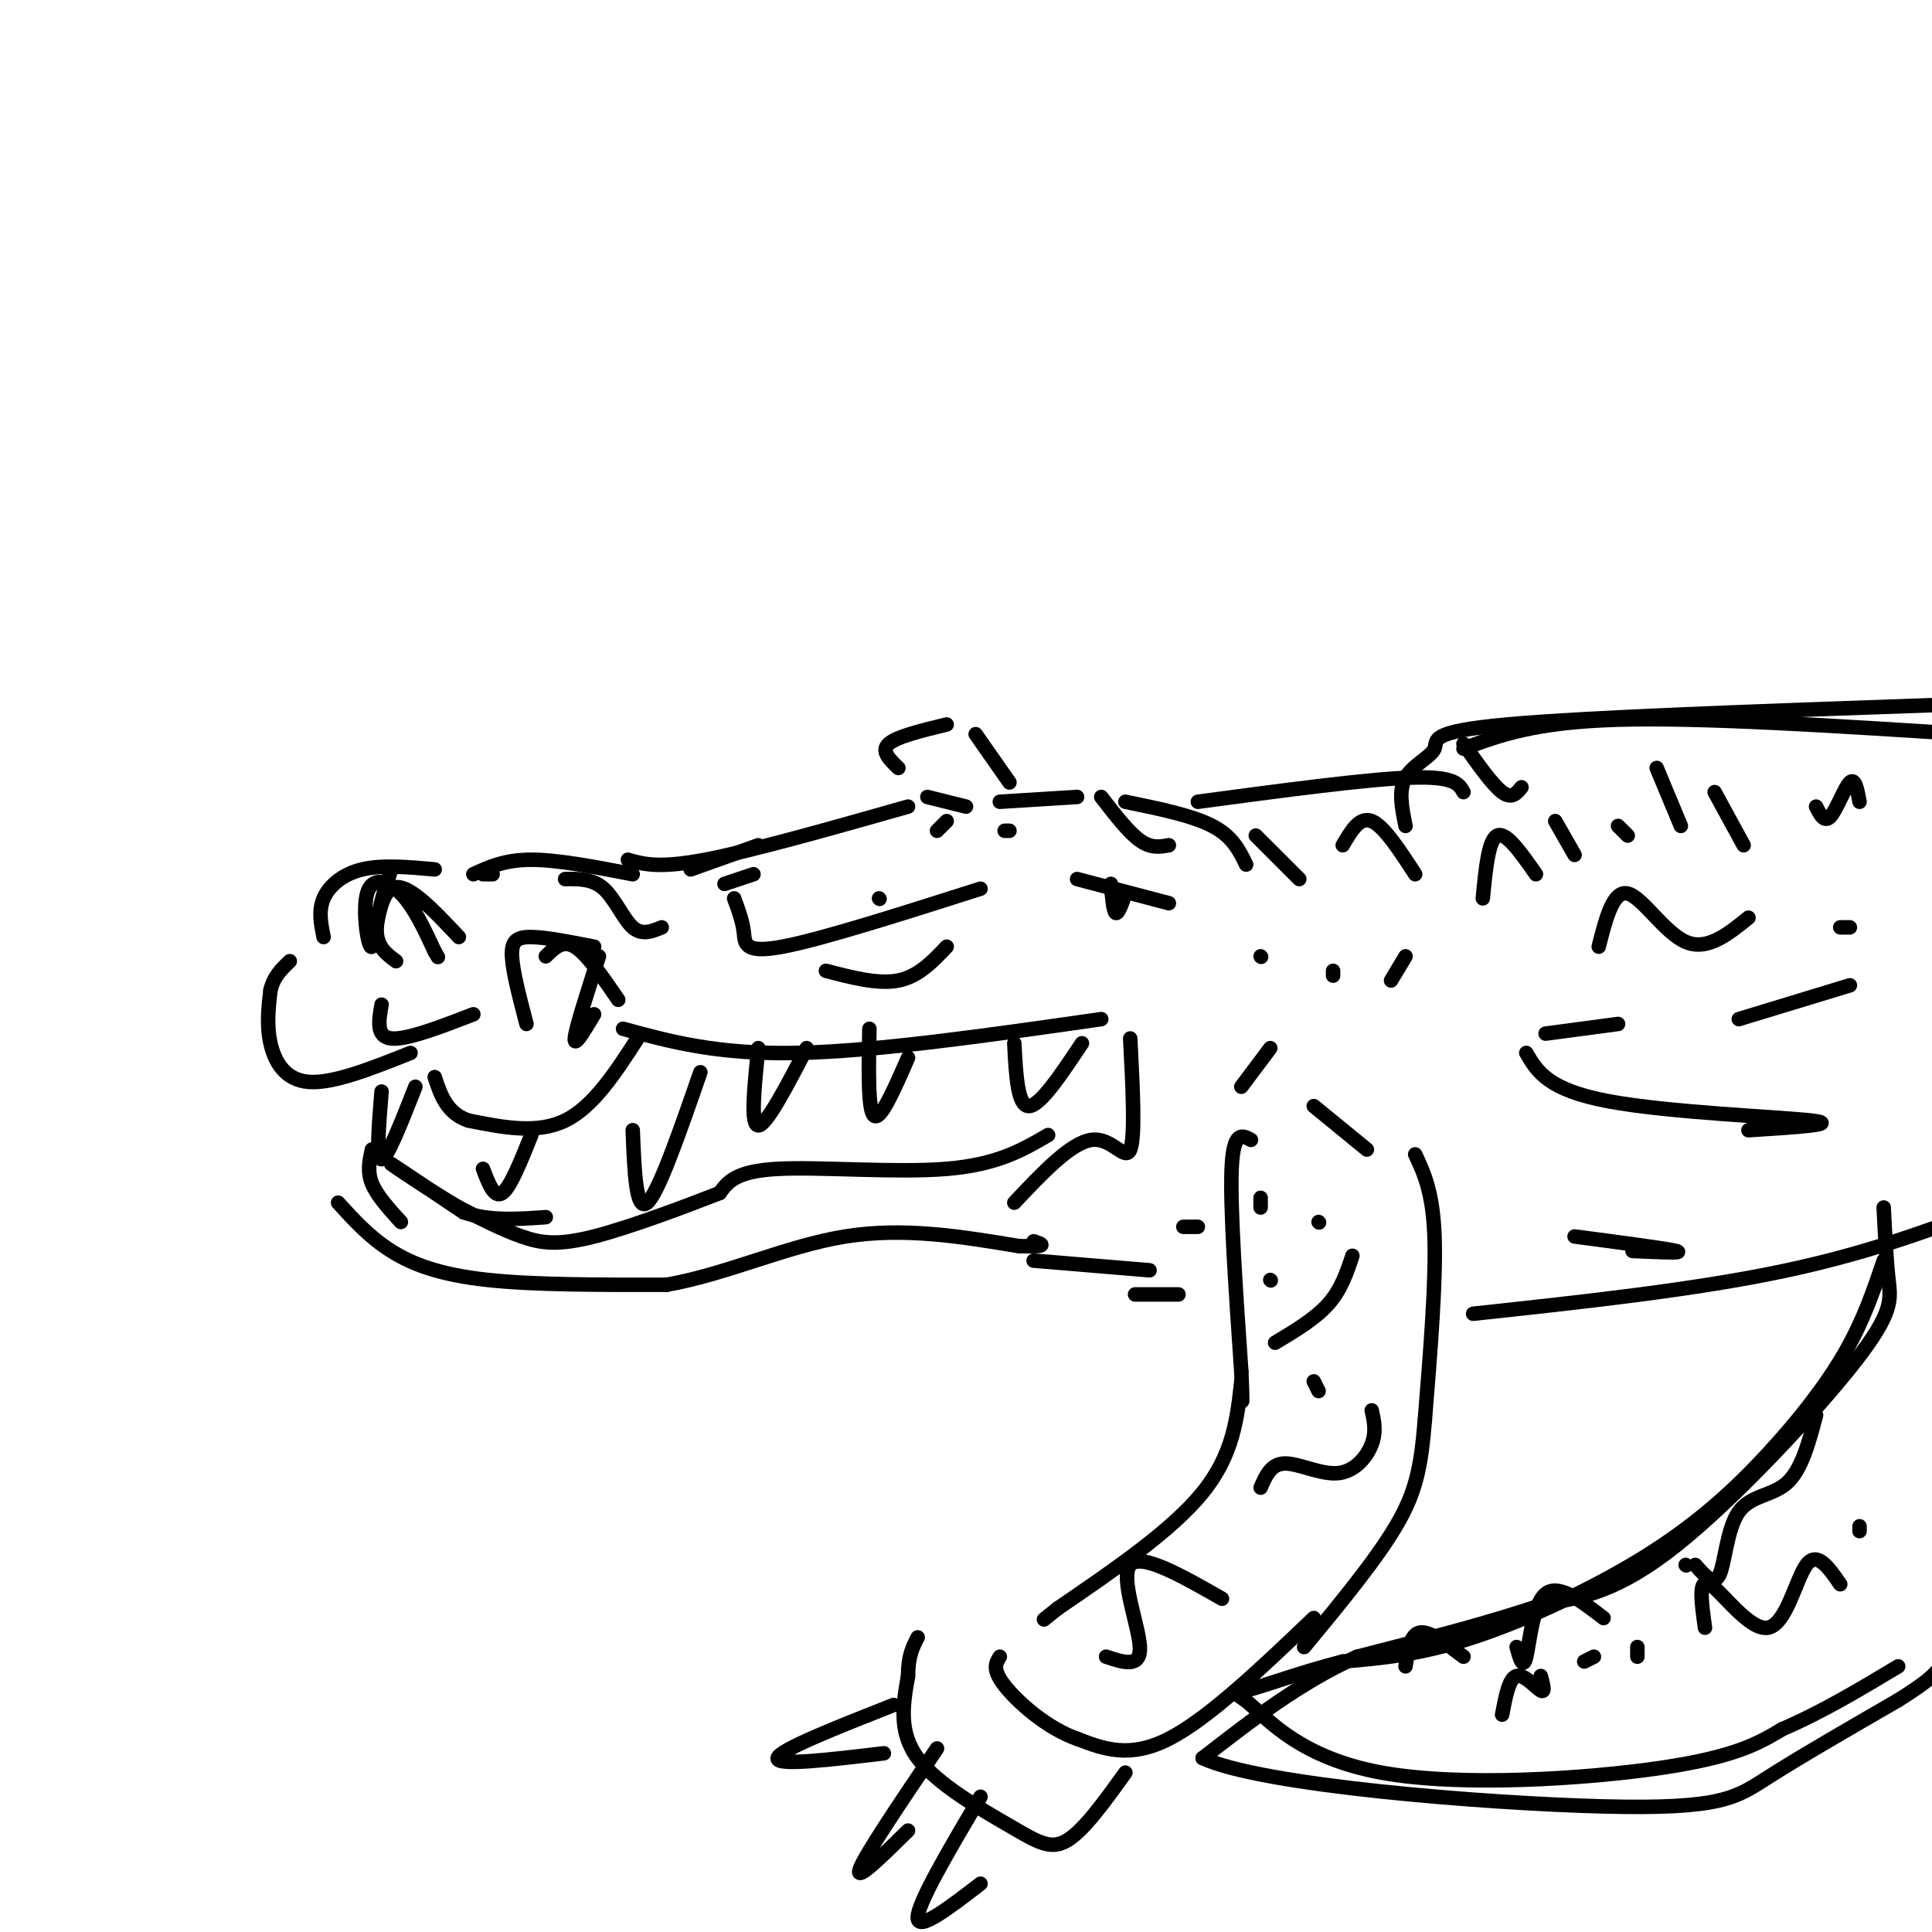 <svg viewBox='0 0 400 400' version='1.1' xmlns='http://www.w3.org/2000/svg' xmlns:xlink='http://www.w3.org/1999/xlink'><g fill='none' stroke='rgb(0,0,0)' stroke-width='3' stroke-linecap='round' stroke-linejoin='round'><path d='M228,211c-23.250,3.333 -46.500,6.667 -63,7c-16.500,0.333 -26.250,-2.333 -36,-5'/><path d='M132,215c-4.583,7.083 -9.167,14.167 -15,17c-5.833,2.833 -12.917,1.417 -20,0'/><path d='M97,232c-4.500,-1.500 -5.750,-5.250 -7,-9'/><path d='M85,218c-7.978,3.178 -15.956,6.356 -21,6c-5.044,-0.356 -7.156,-4.244 -8,-8c-0.844,-3.756 -0.422,-7.378 0,-11'/><path d='M56,205c0.667,-2.833 2.333,-4.417 4,-6'/><path d='M67,194c-0.556,-2.711 -1.111,-5.422 0,-8c1.111,-2.578 3.889,-5.022 8,-6c4.111,-0.978 9.556,-0.489 15,0'/><path d='M98,181c3.250,-1.500 6.500,-3.000 12,-3c5.500,0.000 13.250,1.500 21,3'/><path d='M130,178c3.167,0.917 6.333,1.833 16,0c9.667,-1.833 25.833,-6.417 42,-11'/><path d='M186,159c-1.833,-1.750 -3.667,-3.500 -2,-5c1.667,-1.500 6.833,-2.750 12,-4'/><path d='M233,166c6.917,1.417 13.833,2.833 18,5c4.167,2.167 5.583,5.083 7,8'/><path d='M242,187c0.000,0.000 -19.000,-5.000 -19,-5'/><path d='M230,183c0.250,2.833 0.500,5.667 1,6c0.500,0.333 1.250,-1.833 2,-4'/><path d='M223,165c0.000,0.000 -16.000,1.000 -16,1'/><path d='M209,162c0.000,0.000 -7.000,-10.000 -7,-10'/><path d='M200,167c0.000,0.000 -8.000,-2.000 -8,-2'/><path d='M196,170c-1.000,1.000 -2.000,2.000 -2,2c0.000,0.000 1.000,-1.000 2,-2'/><path d='M145,222c-4.333,12.500 -8.667,25.000 -11,27c-2.333,2.000 -2.667,-6.500 -3,-15'/><path d='M110,235c-2.167,5.417 -4.333,10.833 -6,12c-1.667,1.167 -2.833,-1.917 -4,-5'/><path d='M86,225c-2.917,7.417 -5.833,14.833 -7,15c-1.167,0.167 -0.583,-6.917 0,-14'/><path d='M157,217c-0.833,8.000 -1.667,16.000 0,16c1.667,0.000 5.833,-8.000 10,-16'/><path d='M180,213c-0.167,8.500 -0.333,17.000 1,18c1.333,1.000 4.167,-5.500 7,-12'/><path d='M210,216c0.333,6.500 0.667,13.000 3,13c2.333,0.000 6.667,-6.500 11,-13'/><path d='M217,235c-5.244,3.067 -10.489,6.133 -21,7c-10.511,0.867 -26.289,-0.467 -35,0c-8.711,0.467 -10.356,2.733 -12,5'/><path d='M149,247c-7.000,2.738 -18.500,7.083 -26,9c-7.500,1.917 -11.000,1.405 -15,0c-4.000,-1.405 -8.500,-3.702 -13,-6'/><path d='M95,250c-5.800,-3.378 -13.800,-8.822 -14,-9c-0.200,-0.178 7.400,4.911 15,10'/><path d='M96,251c5.333,1.833 11.167,1.417 17,1'/><path d='M70,249c3.244,3.578 6.489,7.156 11,10c4.511,2.844 10.289,4.956 20,6c9.711,1.044 23.356,1.022 37,1'/><path d='M138,266c12.378,-2.156 24.822,-8.044 37,-10c12.178,-1.956 24.089,0.022 36,2'/><path d='M211,258c6.500,0.167 4.750,-0.417 3,-1'/><path d='M77,238c-0.500,2.250 -1.000,4.500 0,7c1.000,2.500 3.500,5.250 6,8'/><path d='M248,166c17.417,-2.333 34.833,-4.667 44,-5c9.167,-0.333 10.083,1.333 11,3'/><path d='M214,261c0.000,0.000 24.000,2.000 24,2'/><path d='M259,236c-1.833,-1.000 -3.667,-2.000 -4,6c-0.333,8.000 0.833,25.000 2,42'/><path d='M257,284c0.333,7.833 0.167,6.417 0,5'/><path d='M293,239c1.833,3.917 3.667,7.833 4,17c0.333,9.167 -0.833,23.583 -2,38'/><path d='M295,294c-0.800,9.689 -1.800,14.911 -6,22c-4.200,7.089 -11.600,16.044 -19,25'/><path d='M257,286c-0.833,7.583 -1.667,15.167 -8,23c-6.333,7.833 -18.167,15.917 -30,24'/><path d='M219,333c-5.000,4.000 -2.500,2.000 0,0'/><path d='M272,335c-10.917,10.417 -21.833,20.833 -30,25c-8.167,4.167 -13.583,2.083 -19,0'/><path d='M223,360c-6.244,-2.178 -12.356,-7.622 -15,-11c-2.644,-3.378 -1.822,-4.689 -1,-6'/><path d='M233,367c-4.268,5.940 -8.536,11.881 -12,14c-3.464,2.119 -6.125,0.417 -12,-3c-5.875,-3.417 -14.964,-8.548 -19,-14c-4.036,-5.452 -3.018,-11.226 -2,-17'/><path d='M188,347c0.000,-4.167 1.000,-6.083 2,-8'/><path d='M185,353c-11.833,4.667 -23.667,9.333 -24,11c-0.333,1.667 10.833,0.333 22,-1'/><path d='M194,362c-7.500,11.083 -15.000,22.167 -16,25c-1.000,2.833 4.500,-2.583 10,-8'/><path d='M203,372c-6.500,11.000 -13.000,22.000 -13,25c0.000,3.000 6.500,-2.000 13,-7'/><path d='M235,268c0.000,0.000 9.000,0.000 9,0'/><path d='M303,155c7.333,-2.750 14.667,-5.500 32,-6c17.333,-0.500 44.667,1.250 72,3'/><path d='M291,171c-0.756,-3.673 -1.512,-7.345 0,-10c1.512,-2.655 5.292,-4.292 6,-6c0.708,-1.708 -1.655,-3.488 15,-5c16.655,-1.512 52.327,-2.756 88,-4'/><path d='M305,272c23.167,-2.500 46.333,-5.000 65,-9c18.667,-4.000 32.833,-9.500 47,-15'/><path d='M390,250c0.274,5.476 0.548,10.952 1,15c0.452,4.048 1.083,6.667 -7,17c-8.083,10.333 -24.881,28.381 -37,38c-12.119,9.619 -19.560,10.810 -27,12'/><path d='M320,332c-11.000,3.833 -25.000,7.417 -39,11'/><path d='M281,343c-11.833,5.333 -21.917,13.167 -32,21'/><path d='M249,364c12.119,5.679 58.417,9.375 83,10c24.583,0.625 27.452,-1.821 34,-6c6.548,-4.179 16.774,-10.089 27,-16'/><path d='M393,352c5.833,-3.667 6.917,-4.833 8,-6'/><path d='M390,261c-2.083,6.161 -4.166,12.322 -8,19c-3.834,6.678 -9.419,13.872 -16,21c-6.581,7.128 -14.156,14.188 -25,21c-10.844,6.812 -24.955,13.375 -36,17c-11.045,3.625 -19.022,4.313 -27,5'/><path d='M278,344c-8.556,2.175 -16.444,5.113 -20,6c-3.556,0.887 -2.778,-0.278 1,3c3.778,3.278 10.556,10.998 27,14c16.444,3.002 42.556,1.286 58,-1c15.444,-2.286 20.222,-5.143 25,-8'/><path d='M369,358c8.167,-3.500 16.083,-8.250 24,-13'/><path d='M291,345c0.500,-3.333 1.000,-6.667 3,-7c2.000,-0.333 5.500,2.333 9,5'/><path d='M314,341c0.667,2.400 1.333,4.800 2,2c0.667,-2.800 1.333,-10.800 4,-13c2.667,-2.200 7.333,1.400 12,5'/><path d='M349,324c0.000,0.000 0.100,0.100 0.1,0.1'/><path d='M351,324c1.923,2.220 3.845,4.440 5,2c1.155,-2.440 1.542,-9.542 4,-13c2.458,-3.458 6.988,-3.274 10,-6c3.012,-2.726 4.506,-8.363 6,-14'/><path d='M385,317c0.000,0.000 0.000,-1.000 0,-1'/><path d='M381,328c-2.405,-3.482 -4.810,-6.964 -7,-4c-2.190,2.964 -4.167,12.375 -8,13c-3.833,0.625 -9.524,-7.536 -12,-9c-2.476,-1.464 -1.738,3.768 -1,9'/><path d='M339,341c0.000,0.000 0.000,2.000 0,2'/><path d='M330,343c0.000,0.000 -2.000,1.000 -2,1'/><path d='M319,347c0.489,1.778 0.978,3.556 0,3c-0.978,-0.556 -3.422,-3.444 -5,-3c-1.578,0.444 -2.289,4.222 -3,8'/><path d='M307,186c0.583,-6.083 1.167,-12.167 3,-13c1.833,-0.833 4.917,3.583 8,8'/><path d='M322,170c0.000,0.000 4.000,7.000 4,7'/><path d='M335,171c0.000,0.000 2.000,2.000 2,2'/><path d='M343,159c0.000,0.000 5.000,12.000 5,12'/><path d='M355,164c0.000,0.000 6.000,11.000 6,11'/><path d='M376,167c0.867,1.711 1.733,3.422 3,2c1.267,-1.422 2.933,-5.978 4,-7c1.067,-1.022 1.533,1.489 2,4'/><path d='M303,154c3.000,4.250 6.000,8.500 8,10c2.000,1.500 3.000,0.250 4,-1'/><path d='M331,196c1.489,-5.867 2.978,-11.733 6,-11c3.022,0.733 7.578,8.067 12,10c4.422,1.933 8.711,-1.533 13,-5'/><path d='M381,192c0.000,0.000 2.000,0.000 2,0'/><path d='M383,204c0.000,0.000 -23.000,7.000 -23,7'/><path d='M335,212c0.000,0.000 -15.000,2.000 -15,2'/><path d='M316,218c2.222,3.822 4.444,7.644 17,10c12.556,2.356 35.444,3.244 42,4c6.556,0.756 -3.222,1.378 -13,2'/><path d='M326,256c9.500,1.250 19.000,2.500 21,3c2.000,0.500 -3.500,0.250 -9,0'/><path d='M293,181c-3.250,-5.000 -6.500,-10.000 -9,-11c-2.500,-1.000 -4.250,2.000 -6,5'/><path d='M269,182c0.000,0.000 -9.000,-9.000 -9,-9'/><path d='M288,203c0.000,0.000 3.000,-5.000 3,-5'/><path d='M276,201c0.000,0.000 0.000,1.000 0,1'/><path d='M283,238c0.000,0.000 -11.000,-9.000 -11,-9'/><path d='M273,253c0.000,0.000 0.100,0.100 0.1,0.1'/><path d='M261,248c0.000,0.000 0.000,2.000 0,2'/><path d='M263,265c0.000,0.000 0.100,0.100 0.1,0.1'/><path d='M280,260c-1.167,3.500 -2.333,7.000 -5,10c-2.667,3.000 -6.833,5.500 -11,8'/><path d='M272,286c0.000,0.000 1.000,2.000 1,2'/><path d='M284,292c0.494,2.190 0.988,4.381 0,7c-0.988,2.619 -3.458,5.667 -7,6c-3.542,0.333 -8.155,-2.048 -11,-2c-2.845,0.048 -3.923,2.524 -5,5'/><path d='M253,331c-8.400,-4.800 -16.800,-9.600 -19,-7c-2.200,2.600 1.800,12.600 2,17c0.200,4.400 -3.400,3.200 -7,2'/><path d='M182,186c0.000,0.000 0.100,0.100 0.1,0.1'/><path d='M157,175c0.000,0.000 -14.000,5.000 -14,5'/><path d='M102,181c0.000,0.000 -2.000,0.000 -2,0'/><path d='M123,196c-4.978,-0.978 -9.956,-1.956 -13,-2c-3.044,-0.044 -4.156,0.844 -4,4c0.156,3.156 1.578,8.578 3,14'/><path d='M113,198c1.750,-1.750 3.500,-3.500 6,-2c2.500,1.500 5.750,6.250 9,11'/><path d='M124,198c-2.417,7.500 -4.833,15.000 -5,17c-0.167,2.000 1.917,-1.500 4,-5'/><path d='M95,194c-5.539,-5.900 -11.078,-11.799 -14,-10c-2.922,1.799 -3.226,11.297 -4,12c-0.774,0.703 -2.016,-7.388 -1,-11c1.016,-3.612 4.290,-2.746 7,0c2.710,2.746 4.855,7.373 7,12'/><path d='M90,197c1.167,2.000 0.583,1.000 0,0'/><path d='M81,180c-1.583,4.917 -3.167,9.833 -3,13c0.167,3.167 2.083,4.583 4,6'/><path d='M117,182c2.844,-0.044 5.689,-0.089 8,2c2.311,2.089 4.089,6.311 6,8c1.911,1.689 3.956,0.844 6,0'/><path d='M152,186c0.867,2.356 1.733,4.711 2,7c0.267,2.289 -0.067,4.511 8,3c8.067,-1.511 24.533,-6.756 41,-12'/><path d='M208,172c0.000,0.000 1.000,0.000 1,0'/><path d='M228,165c2.833,3.667 5.667,7.333 8,9c2.333,1.667 4.167,1.333 6,1'/><path d='M196,196c-2.917,3.083 -5.833,6.167 -10,7c-4.167,0.833 -9.583,-0.583 -15,-2'/><path d='M156,181c0.000,0.000 -6.000,2.000 -6,2'/><path d='M98,210c-6.917,2.667 -13.833,5.333 -17,5c-3.167,-0.333 -2.583,-3.667 -2,-7'/><path d='M210,249c5.867,-6.222 11.733,-12.444 16,-13c4.267,-0.556 6.933,4.556 8,2c1.067,-2.556 0.533,-12.778 0,-23'/><path d='M263,217c0.000,0.000 -6.000,8.000 -6,8'/><path d='M245,254c0.000,0.000 3.000,0.000 3,0'/><path d='M261,198c0.000,0.000 0.100,0.100 0.1,0.1'/></g>
</svg>